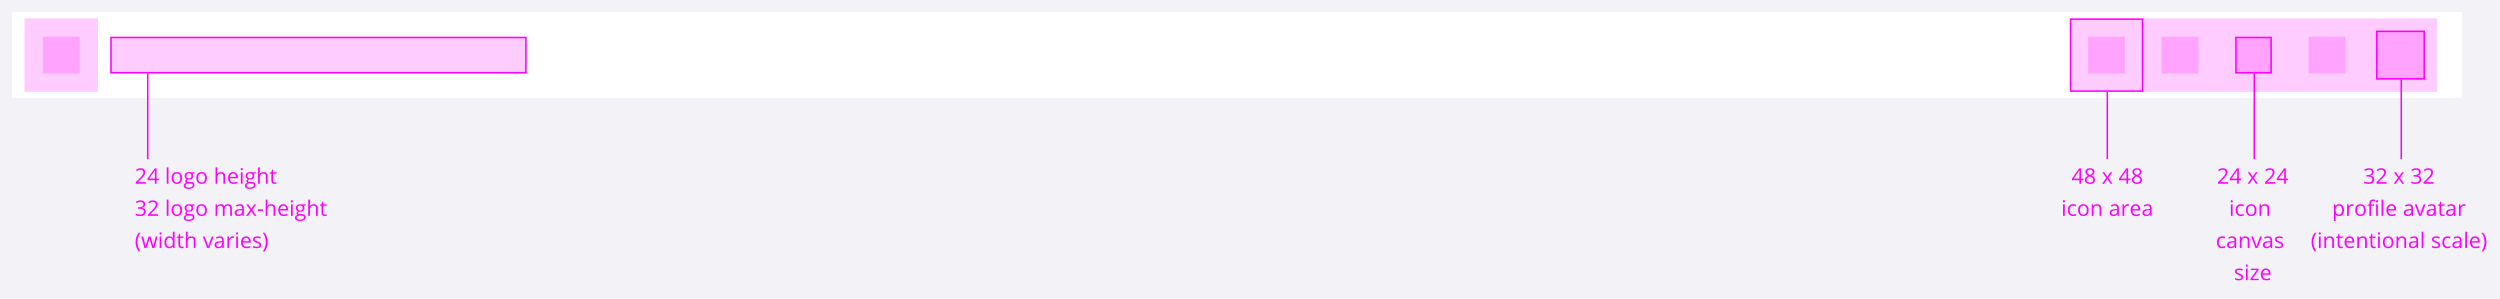 <svg fill="none" height="195" viewBox="0 0 1633 195" width="1633" xmlns="http://www.w3.org/2000/svg"><path d="m0 0h1633v195h-1633z" fill="#f3f3f7"/><path d="m8 8h1600v56h-1600z" fill="#fff"/><path d="m8 8h1600v56h-1600z" fill="#fff"/><g fill="#f0f"><path d="m16 12h48v48h-48z" fill-opacity=".2"/><path d="m28 24h24v24h-24z" fill-opacity=".2"/><path d="m1352 12h48v48h-48z" fill-opacity=".2"/><path d="m1364 24h24v24h-24z" fill-opacity=".2"/><path d="m1400 12h48v48h-48z" fill-opacity=".2"/><path d="m1412 24h24v24h-24z" fill-opacity=".2"/><path d="m1448 12h48v48h-48z" fill-opacity=".2"/><path d="m1460 24h24v24h-24z" fill-opacity=".2"/><path d="m1496 12h48v48h-48z" fill-opacity=".2"/><path d="m1508 24h24v24h-24z" fill-opacity=".2"/><path d="m1544 12h48v48h-48z" fill-opacity=".2"/><path d="m1552 20h32v32h-32z" fill-opacity=".2"/><path d="m72 24h272v24h-272z" fill-opacity=".2"/></g><path d="m1376.5 60v44" stroke="#f0f"/><path d="m1352.5 12.5h47v47h-47z" stroke="#f0f"/><path d="m1472.5 48v56" stroke="#f0f"/><path d="m1460.5 24.5h23v23h-23z" stroke="#f0f"/><path d="m1568.5 52v52" stroke="#f0f"/><path d="m1552.5 20.5h31v31h-31z" stroke="#f0f"/><path d="m1360.83 117.703h-1.48v2.297h-1.09v-2.297h-4.86v-.991l4.74-6.761h1.21v6.72h1.48zm-2.57-1.032v-3.322c0-.652.02-1.388.07-2.208h-.06c-.21.437-.42.799-.61 1.087l-3.13 4.443zm6.87-6.809c.91 0 1.63.212 2.17.636.53.424.8 1.009.8 1.757 0 .492-.16.941-.46 1.347-.31.405-.79.774-1.46 1.107.81.387 1.38.795 1.73 1.224.34.423.51.916.51 1.476 0 .83-.29 1.493-.87 1.989-.58.493-1.37.739-2.38.739-1.06 0-1.88-.233-2.46-.698-.57-.469-.86-1.132-.86-1.989 0-1.144.7-2.035 2.09-2.673-.63-.355-1.08-.738-1.35-1.148-.28-.415-.41-.877-.41-1.388 0-.724.26-1.301.8-1.729.54-.433 1.25-.65 2.15-.65zm-2.16 7.616c0 .546.19.973.57 1.278s.92.458 1.6.458 1.21-.16 1.59-.479.57-.756.57-1.312c0-.442-.18-.834-.54-1.176-.35-.346-.97-.681-1.85-1.005-.68.292-1.18.615-1.48.971-.31.351-.46.772-.46 1.265zm2.15-6.693c-.57 0-1.02.137-1.34.41-.33.274-.49.638-.49 1.094 0 .419.14.779.41 1.08.26.301.76.602 1.49.902.65-.273 1.11-.567 1.38-.881.27-.315.41-.682.41-1.101 0-.46-.17-.825-.5-1.094-.33-.273-.78-.41-1.36-.41zm10.72 5.38-2.61-3.657h1.29l1.98 2.871 1.97-2.871h1.28l-2.61 3.657 2.74 3.835h-1.28l-2.1-3.035-2.12 3.035h-1.28zm15.73 1.538h-1.48v2.297h-1.09v-2.297h-4.86v-.991l4.75-6.761h1.2v6.72h1.48zm-2.57-1.032v-3.322c0-.652.03-1.388.07-2.208h-.05c-.22.437-.43.799-.62 1.087l-3.12 4.443zm6.87-6.809c.92 0 1.64.212 2.17.636s.8 1.009.8 1.757c0 .492-.15.941-.46 1.347-.3.405-.79.774-1.46 1.107.81.387 1.39.795 1.73 1.224.34.423.51.916.51 1.476 0 .83-.29 1.493-.87 1.989-.57.493-1.37.739-2.37.739-1.07 0-1.89-.233-2.47-.698-.57-.469-.86-1.132-.86-1.989 0-1.144.7-2.035 2.1-2.673-.63-.355-1.09-.738-1.36-1.148-.27-.415-.41-.877-.41-1.388 0-.724.27-1.301.8-1.729.54-.433 1.26-.65 2.15-.65zm-2.16 7.616c0 .546.19.973.57 1.278s.92.458 1.61.458c.68 0 1.21-.16 1.58-.479.38-.319.57-.756.57-1.312 0-.442-.18-.834-.53-1.176-.36-.346-.98-.681-1.86-1.005-.68.292-1.17.615-1.48.971-.3.351-.46.772-.46 1.265zm2.15-6.693c-.57 0-1.02.137-1.34.41-.32.274-.48.638-.48 1.094 0 .419.13.779.4 1.08s.76.602 1.49.902c.65-.273 1.11-.567 1.38-.881.27-.315.41-.682.41-1.101 0-.46-.17-.825-.5-1.094-.33-.273-.78-.41-1.36-.41zm-47.14 30.215h-1.14v-7.492h1.14zm-1.23-9.522c0-.26.06-.449.19-.568.13-.123.28-.184.48-.184.18 0 .34.061.47.184s.2.312.2.568c0 .255-.07.446-.2.574-.13.123-.29.184-.47.184-.2 0-.35-.061-.48-.184-.13-.128-.19-.319-.19-.574zm6.65 9.659c-1.09 0-1.93-.333-2.52-.998-.6-.67-.89-1.616-.89-2.837 0-1.253.3-2.222.9-2.906.61-.683 1.47-1.025 2.58-1.025.36 0 .72.039 1.08.116.36.078.65.169.85.274l-.35.964c-.25-.101-.52-.183-.82-.246-.29-.069-.56-.103-.78-.103-1.53 0-2.29.971-2.29 2.912 0 .921.19 1.627.56 2.119s.92.739 1.65.739c.63 0 1.27-.135 1.92-.404v1.005c-.5.26-1.13.39-1.89.39zm10.16-3.89c0 1.221-.3 2.176-.92 2.864-.61.684-1.46 1.026-2.55 1.026-.67 0-1.26-.158-1.78-.472s-.92-.766-1.21-1.353c-.28-.588-.42-1.277-.42-2.065 0-1.221.31-2.171.92-2.851.61-.683 1.45-1.025 2.54-1.025 1.05 0 1.88.349 2.49 1.046.62.697.93 1.641.93 2.83zm-5.7 0c0 .957.19 1.686.57 2.188.38.501.95.752 1.69.752s1.3-.249 1.69-.746c.38-.501.58-1.232.58-2.194 0-.952-.2-1.675-.58-2.167-.39-.497-.95-.745-1.71-.745-.74 0-1.3.244-1.68.731-.38.488-.56 1.215-.56 2.181zm12.85 3.753v-4.847c0-.61-.14-1.066-.42-1.367s-.71-.451-1.3-.451c-.79 0-1.36.212-1.73.636-.36.424-.54 1.123-.54 2.098v3.931h-1.14v-7.492h.92l.19 1.025h.05c.24-.369.56-.654.98-.854.42-.205.89-.308 1.4-.308.9 0 1.58.219 2.04.656.45.433.68 1.128.68 2.085v4.888zm11.76 0-.23-1.066h-.05c-.38.469-.75.788-1.12.957-.37.164-.84.246-1.39.246-.75 0-1.33-.192-1.75-.575-.42-.382-.63-.927-.63-1.633 0-1.513 1.21-2.306 3.63-2.379l1.27-.041v-.465c0-.588-.13-1.021-.38-1.299-.25-.282-.66-.424-1.21-.424-.63 0-1.33.192-2.12.575l-.35-.869c.37-.2.77-.357 1.21-.471s.88-.171 1.33-.171c.89 0 1.55.198 1.98.594.43.397.65 1.033.65 1.908v5.113zm-2.57-.8c.71 0 1.26-.193 1.66-.581.41-.387.61-.93.61-1.627v-.677l-1.13.048c-.9.032-1.56.173-1.96.424-.39.246-.59.631-.59 1.155 0 .411.12.723.37.937s.6.321 1.04.321zm9.19-6.829c.33 0 .63.027.9.082l-.16 1.053c-.31-.068-.58-.103-.82-.103-.61 0-1.13.246-1.56.739-.43.492-.64 1.105-.64 1.838v4.02h-1.14v-7.492h.94l.13 1.388h.05c.28-.488.62-.864 1.01-1.128.39-.265.82-.397 1.29-.397zm5.48 7.766c-1.1 0-1.98-.338-2.62-1.012s-.96-1.611-.96-2.81c0-1.207.3-2.167.89-2.877.6-.711 1.4-1.067 2.4-1.067.94 0 1.68.31 2.23.93.55.615.82 1.428.82 2.44v.718h-5.16c.02.88.24 1.547.66 2.003s1.02.684 1.78.684c.81 0 1.61-.169 2.4-.506v1.011c-.4.174-.78.297-1.14.37-.36.077-.79.116-1.3.116zm-.3-6.816c-.61 0-1.09.196-1.45.588-.35.392-.56.934-.62 1.627h3.91c0-.715-.16-1.262-.48-1.64-.32-.383-.77-.575-1.36-.575zm9.63 6.679-.23-1.066h-.05c-.38.469-.75.788-1.12.957-.37.164-.83.246-1.39.246-.74 0-1.33-.192-1.75-.575-.42-.382-.63-.927-.63-1.633 0-1.513 1.21-2.306 3.63-2.379l1.27-.041v-.465c0-.588-.13-1.021-.38-1.299-.25-.282-.65-.424-1.21-.424-.63 0-1.33.192-2.12.575l-.35-.869c.37-.2.77-.357 1.21-.471s.89-.171 1.33-.171c.89 0 1.55.198 1.98.594.43.397.65 1.033.65 1.908v5.113zm-2.56-.8c.7 0 1.26-.193 1.66-.581.4-.387.6-.93.6-1.627v-.677l-1.13.048c-.9.032-1.55.173-1.96.424-.39.246-.59.631-.59 1.155 0 .411.12.723.37.937s.6.321 1.05.321z" fill="#f0f"/><path d="m96.5 48v56" stroke="#f0f"/><path d="m72.5 24.5h271v23h-271z" stroke="#f0f"/><path d="m95.253 120h-6.569v-.978l2.632-2.645c.802-.811 1.331-1.39 1.586-1.736.255-.347.447-.684.574-1.012s.191-.681.191-1.06c0-.533-.162-.954-.485-1.264-.324-.315-.772-.472-1.347-.472-.415 0-.809.068-1.183.205-.369.137-.781.385-1.237.745l-.602-.772c.92-.766 1.923-1.149 3.008-1.149.939 0 1.675.242 2.208.725.533.478.8 1.123.8 1.934 0 .634-.178 1.261-.533 1.88-.355.62-1.021 1.404-1.996 2.352l-2.188 2.14v.054h5.141zm8.504-2.297h-1.483v2.297h-1.087v-2.297h-4.86v-.991l4.744-6.761h1.203v6.72h1.483zm-2.57-1.032v-3.322c0-.652.023-1.388.068-2.208h-.054c-.219.437-.424.799-.616 1.087l-3.124 4.443zm8.874 3.329h-1.135v-10.637h1.135zm8.894-3.753c0 1.221-.308 2.176-.923 2.864-.615.684-1.465 1.026-2.55 1.026-.669 0-1.264-.158-1.784-.472-.519-.314-.92-.766-1.203-1.353-.282-.588-.424-1.277-.424-2.065 0-1.221.306-2.171.916-2.851.611-.683 1.459-1.025 2.543-1.025 1.048 0 1.88.349 2.495 1.046.62.697.93 1.641.93 2.83zm-5.708 0c0 .957.191 1.686.574 2.188.383.501.946.752 1.689.752s1.305-.249 1.688-.746c.388-.501.581-1.232.581-2.194 0-.952-.193-1.675-.581-2.167-.383-.497-.95-.745-1.702-.745-.743 0-1.303.244-1.682.731-.378.488-.567 1.215-.567 2.181zm13.857-3.739v.718l-1.388.164c.128.159.242.369.342.629.1.255.151.544.151.868 0 .733-.251 1.319-.752 1.757-.502.437-1.19.656-2.065.656-.223 0-.433-.018-.629-.055-.483.255-.724.577-.724.964 0 .205.084.358.253.458.168.096.458.144.868.144h1.326c.811 0 1.433.17 1.866.512.438.342.656.839.656 1.49 0 .83-.332 1.461-.998 1.894-.665.438-1.636.656-2.912.656-.98 0-1.736-.182-2.269-.547-.529-.364-.793-.879-.793-1.545 0-.455.145-.849.437-1.182s.702-.558 1.231-.677c-.192-.086-.354-.221-.486-.403-.127-.183-.191-.394-.191-.636 0-.273.073-.513.219-.718.145-.205.376-.403.69-.594-.387-.16-.704-.431-.95-.814-.242-.383-.362-.82-.362-1.312 0-.821.246-1.452.738-1.894.492-.447 1.189-.67 2.092-.67.392 0 .745.046 1.059.137zm-5.975 8.75c0 .405.171.713.513.923.342.209.832.314 1.47.314.952 0 1.656-.143 2.112-.431.46-.282.691-.667.691-1.155 0-.405-.126-.688-.376-.847-.251-.155-.723-.233-1.415-.233h-1.361c-.515 0-.916.123-1.203.369s-.431.6-.431 1.06zm.616-6.351c0 .524.148.921.444 1.19s.709.403 1.237.403c1.108 0 1.661-.538 1.661-1.613 0-1.126-.56-1.689-1.681-1.689-.533 0-.944.144-1.231.431s-.43.713-.43 1.278zm13.385 1.34c0 1.221-.308 2.176-.923 2.864-.615.684-1.465 1.026-2.55 1.026-.67 0-1.264-.158-1.784-.472-.519-.314-.921-.766-1.203-1.353-.283-.588-.424-1.277-.424-2.065 0-1.221.305-2.171.916-2.851.611-.683 1.458-1.025 2.543-1.025 1.048 0 1.88.349 2.495 1.046.62.697.93 1.641.93 2.83zm-5.708 0c0 .957.191 1.686.574 2.188.383.501.946.752 1.689.752.742 0 1.305-.249 1.688-.746.387-.501.581-1.232.581-2.194 0-.952-.194-1.675-.581-2.167-.383-.497-.95-.745-1.702-.745-.743 0-1.303.244-1.682.731-.378.488-.567 1.215-.567 2.181zm16.51 3.753v-4.847c0-.61-.139-1.066-.417-1.367s-.714-.451-1.306-.451c-.788 0-1.365.214-1.729.643-.361.428-.541 1.13-.541 2.105v3.917h-1.134v-10.637h1.134v3.22c0 .387-.018.709-.054.964h.068c.223-.36.54-.643.95-.848.415-.209.887-.314 1.415-.314.916 0 1.602.219 2.058.656.46.433.69 1.123.69 2.071v4.888zm6.658.137c-1.107 0-1.982-.338-2.625-1.012-.638-.674-.957-1.611-.957-2.81 0-1.207.297-2.167.889-2.877.597-.711 1.397-1.067 2.399-1.067.939 0 1.682.31 2.229.93.547.615.82 1.428.82 2.44v.718h-5.161c.023.88.244 1.547.663 2.003.424.456 1.019.684 1.784.684.807 0 1.605-.169 2.393-.506v1.011c-.401.174-.782.297-1.142.37-.355.077-.786.116-1.292.116zm-.307-6.816c-.602 0-1.083.196-1.443.588-.355.392-.565.934-.629 1.627h3.917c0-.715-.159-1.262-.478-1.64-.319-.383-.775-.575-1.367-.575zm6.159 6.679h-1.134v-7.492h1.134zm-1.23-9.522c0-.26.064-.449.191-.568.128-.123.287-.184.479-.184.182 0 .339.061.472.184.132.123.198.312.198.568 0 .255-.066.446-.198.574-.133.123-.29.184-.472.184-.192 0-.351-.061-.479-.184-.127-.128-.191-.319-.191-.574zm9.79 2.03v.718l-1.388.164c.127.159.241.369.342.629.1.255.15.544.15.868 0 .733-.251 1.319-.752 1.757-.501.437-1.189.656-2.064.656-.224 0-.433-.018-.629-.055-.483.255-.725.577-.725.964 0 .205.084.358.253.458.169.096.458.144.868.144h1.326c.812 0 1.434.17 1.867.512.437.342.656.839.656 1.49 0 .83-.333 1.461-.998 1.894-.666.438-1.636.656-2.912.656-.98 0-1.737-.182-2.27-.547-.529-.364-.793-.879-.793-1.545 0-.455.146-.849.438-1.182.291-.333.701-.558 1.23-.677-.191-.086-.353-.221-.485-.403-.128-.183-.192-.394-.192-.636 0-.273.073-.513.219-.718s.376-.403.691-.594c-.388-.16-.705-.431-.951-.814-.241-.383-.362-.82-.362-1.312 0-.821.246-1.452.738-1.894.493-.447 1.19-.67 2.092-.67.392 0 .745.046 1.06.137zm-5.975 8.75c0 .405.171.713.513.923.341.209.831.314 1.469.314.953 0 1.657-.143 2.113-.431.46-.282.69-.667.69-1.155 0-.405-.125-.688-.376-.847-.251-.155-.722-.233-1.415-.233h-1.36c-.515 0-.916.123-1.203.369-.288.246-.431.6-.431 1.06zm.615-6.351c0 .524.148.921.444 1.19.297.269.709.403 1.238.403 1.107 0 1.661-.538 1.661-1.613 0-1.126-.561-1.689-1.682-1.689-.533 0-.943.144-1.23.431s-.431.713-.431 1.278zm12.046 5.093v-4.847c0-.61-.139-1.066-.417-1.367s-.714-.451-1.306-.451c-.789 0-1.365.214-1.73.643-.36.428-.54 1.13-.54 2.105v3.917h-1.134v-10.637h1.134v3.22c0 .387-.018.709-.054.964h.068c.223-.36.54-.643.95-.848.415-.209.887-.314 1.415-.314.916 0 1.602.219 2.058.656.46.433.69 1.123.69 2.071v4.888zm5.913-.8c.201 0 .394-.013.581-.041.187-.032.335-.064.445-.096v.869c-.124.059-.306.107-.547.143-.237.041-.452.062-.643.062-1.449 0-2.174-.764-2.174-2.29v-4.457h-1.073v-.547l1.073-.472.479-1.6h.656v1.737h2.174v.882h-2.174v4.409c0 .451.107.797.321 1.039.214.241.508.362.882.362zm-84.724 14.157c0 .638-.18 1.16-.54 1.566-.355.405-.861.677-1.518.813v.055c.802.1 1.397.355 1.784.766.387.41.581.948.581 1.613 0 .952-.33 1.686-.991 2.201-.661.511-1.6.766-2.816.766-.529 0-1.014-.041-1.456-.123-.438-.078-.864-.217-1.278-.417v-1.08c.433.214.893.378 1.381.492.492.109.957.164 1.395.164 1.727 0 2.591-.677 2.591-2.03 0-1.213-.953-1.819-2.857-1.819h-.984v-.977h.998c.779 0 1.397-.171 1.853-.513.456-.346.684-.825.684-1.436 0-.487-.169-.87-.506-1.148-.333-.278-.786-.417-1.36-.417-.438 0-.85.059-1.237.178-.387.118-.83.337-1.326.656l-.574-.766c.41-.323.882-.576 1.415-.758.538-.187 1.103-.281 1.695-.281.971 0 1.725.224 2.263.67.538.442.807 1.051.807 1.825zm8.409 7.643h-6.57v-.978l2.632-2.645c.802-.811 1.331-1.39 1.586-1.736.255-.347.447-.684.574-1.012.128-.328.192-.681.192-1.06 0-.533-.162-.954-.486-1.264-.323-.315-.772-.472-1.346-.472-.415 0-.809.068-1.183.205-.369.137-.782.385-1.237.745l-.602-.772c.921-.766 1.923-1.149 3.008-1.149.939 0 1.675.242 2.208.725.533.478.8 1.123.8 1.934 0 .634-.178 1.261-.533 1.88-.356.62-1.021 1.404-1.996 2.352l-2.188 2.14v.054h5.141zm6.775 0h-1.135v-10.637h1.135zm8.894-3.753c0 1.221-.308 2.176-.923 2.864-.615.684-1.465 1.026-2.55 1.026-.669 0-1.264-.158-1.784-.472-.519-.314-.92-.766-1.203-1.353-.282-.588-.424-1.277-.424-2.065 0-1.221.306-2.171.916-2.851.611-.683 1.459-1.025 2.543-1.025 1.048 0 1.88.349 2.495 1.046.62.697.93 1.641.93 2.83zm-5.708 0c0 .957.191 1.686.574 2.188.383.501.946.752 1.689.752s1.305-.249 1.688-.746c.388-.501.581-1.232.581-2.194 0-.952-.193-1.675-.581-2.167-.383-.497-.95-.745-1.702-.745-.743 0-1.303.244-1.682.731-.378.488-.567 1.215-.567 2.181zm13.857-3.739v.718l-1.388.164c.128.159.242.369.342.629.1.255.151.544.151.868 0 .733-.251 1.319-.752 1.757-.502.437-1.19.656-2.065.656-.223 0-.433-.018-.629-.055-.483.255-.724.577-.724.964 0 .205.084.358.253.458.168.096.458.144.868.144h1.326c.811 0 1.433.17 1.866.512.438.342.656.839.656 1.49 0 .83-.332 1.461-.998 1.894-.665.438-1.636.656-2.912.656-.98 0-1.736-.182-2.269-.547-.529-.364-.793-.879-.793-1.545 0-.455.145-.849.437-1.182s.702-.558 1.231-.677c-.192-.086-.354-.221-.486-.403-.127-.183-.191-.394-.191-.636 0-.273.073-.513.219-.718.145-.205.376-.403.69-.594-.387-.16-.704-.431-.95-.814-.242-.383-.362-.82-.362-1.312 0-.821.246-1.452.738-1.894.492-.447 1.189-.67 2.092-.67.392 0 .745.046 1.059.137zm-5.975 8.75c0 .405.171.713.513.923.342.209.832.314 1.47.314.952 0 1.656-.143 2.112-.431.46-.282.691-.667.691-1.155 0-.405-.126-.688-.376-.847-.251-.155-.723-.233-1.415-.233h-1.361c-.515 0-.916.123-1.203.369s-.431.6-.431 1.06zm.616-6.351c0 .524.148.921.444 1.19s.709.403 1.237.403c1.108 0 1.661-.538 1.661-1.613 0-1.126-.56-1.689-1.681-1.689-.533 0-.944.144-1.231.431s-.43.713-.43 1.278zm13.385 1.34c0 1.221-.308 2.176-.923 2.864-.615.684-1.465 1.026-2.55 1.026-.67 0-1.264-.158-1.784-.472-.519-.314-.921-.766-1.203-1.353-.283-.588-.424-1.277-.424-2.065 0-1.221.305-2.171.916-2.851.611-.683 1.458-1.025 2.543-1.025 1.048 0 1.88.349 2.495 1.046.62.697.93 1.641.93 2.83zm-5.708 0c0 .957.191 1.686.574 2.188.383.501.946.752 1.689.752.742 0 1.305-.249 1.688-.746.387-.501.581-1.232.581-2.194 0-.952-.194-1.675-.581-2.167-.383-.497-.95-.745-1.702-.745-.743 0-1.303.244-1.682.731-.378.488-.567 1.215-.567 2.181zm20.933 3.753v-4.874c0-.597-.128-1.044-.383-1.34-.255-.301-.652-.451-1.19-.451-.706 0-1.228.203-1.565.608-.337.406-.506 1.03-.506 1.873v4.184h-1.135v-4.874c0-.597-.127-1.044-.383-1.34-.255-.301-.654-.451-1.196-.451-.711 0-1.233.214-1.565.643-.328.423-.493 1.121-.493 2.091v3.931h-1.134v-7.492h.923l.184 1.025h.055c.214-.364.515-.649.902-.854.392-.205.83-.308 1.313-.308 1.171 0 1.937.424 2.297 1.272h.054c.224-.392.547-.702.971-.93s.907-.342 1.449-.342c.848 0 1.481.219 1.901.656.423.433.635 1.128.635 2.085v4.888zm8.107 0-.225-1.066h-.055c-.374.469-.747.788-1.121.957-.369.164-.832.246-1.388.246-.742 0-1.326-.192-1.75-.575-.419-.382-.629-.927-.629-1.633 0-1.513 1.21-2.306 3.63-2.379l1.272-.041v-.465c0-.588-.128-1.021-.383-1.299-.251-.282-.654-.424-1.21-.424-.624 0-1.331.192-2.119.575l-.349-.869c.369-.2.773-.357 1.21-.471.442-.114.884-.171 1.326-.171.894 0 1.554.198 1.983.594.433.397.649 1.033.649 1.908v5.113zm-2.563-.8c.706 0 1.26-.193 1.661-.581.406-.387.608-.93.608-1.627v-.677l-1.134.048c-.903.032-1.554.173-1.955.424-.397.246-.595.631-.595 1.155 0 .411.123.723.369.937.251.214.599.321 1.046.321zm7.575-3.035-2.605-3.657h1.292l1.976 2.871 1.969-2.871h1.278l-2.605 3.657 2.742 3.835h-1.286l-2.098-3.035-2.119 3.035h-1.286zm4.929.602v-1.039h3.356v1.039zm10.288 3.233v-4.847c0-.61-.139-1.066-.417-1.367s-.713-.451-1.305-.451c-.789 0-1.365.214-1.73.643-.36.428-.54 1.13-.54 2.105v3.917h-1.135v-10.637h1.135v3.22c0 .387-.018.709-.054.964h.068c.223-.36.54-.643.95-.848.415-.209.887-.314 1.415-.314.916 0 1.602.219 2.058.656.46.433.69 1.123.69 2.071v4.888zm6.659.137c-1.107 0-1.982-.338-2.625-1.012-.638-.674-.957-1.611-.957-2.81 0-1.207.296-2.167.889-2.877.597-.711 1.397-1.067 2.399-1.067.939 0 1.682.31 2.229.93.547.615.82 1.428.82 2.44v.718h-5.161c.023.88.244 1.547.663 2.003.424.456 1.019.684 1.784.684.807 0 1.604-.169 2.393-.506v1.011c-.401.174-.782.297-1.142.37-.355.077-.786.116-1.292.116zm-.307-6.816c-.602 0-1.083.196-1.443.588-.355.392-.565.934-.629 1.627h3.917c0-.715-.159-1.262-.478-1.64-.319-.383-.775-.575-1.367-.575zm6.159 6.679h-1.135v-7.492h1.135zm-1.23-9.522c0-.26.064-.449.191-.568.128-.123.287-.184.479-.184.182 0 .339.061.471.184s.199.312.199.568c0 .255-.067.446-.199.574-.132.123-.289.184-.471.184-.192 0-.351-.061-.479-.184-.127-.128-.191-.319-.191-.574zm9.789 2.03v.718l-1.387.164c.127.159.241.369.341.629.101.255.151.544.151.868 0 .733-.251 1.319-.752 1.757-.501.437-1.19.656-2.065.656-.223 0-.433-.018-.629-.055-.483.255-.724.577-.724.964 0 .205.084.358.253.458.168.096.458.144.868.144h1.326c.811 0 1.433.17 1.866.512.438.342.657.839.657 1.49 0 .83-.333 1.461-.998 1.894-.666.438-1.637.656-2.913.656-.979 0-1.736-.182-2.269-.547-.529-.364-.793-.879-.793-1.545 0-.455.146-.849.437-1.182.292-.333.702-.558 1.231-.677-.192-.086-.353-.221-.485-.403-.128-.183-.192-.394-.192-.636 0-.273.073-.513.219-.718s.376-.403.69-.594c-.387-.16-.704-.431-.95-.814-.241-.383-.362-.82-.362-1.312 0-.821.246-1.452.738-1.894.492-.447 1.19-.67 2.092-.67.392 0 .745.046 1.059.137zm-5.974 8.75c0 .405.171.713.512.923.342.209.832.314 1.47.314.953 0 1.657-.143 2.112-.431.461-.282.691-.667.691-1.155 0-.405-.125-.688-.376-.847-.251-.155-.722-.233-1.415-.233h-1.361c-.515 0-.916.123-1.203.369s-.43.6-.43 1.06zm.615-6.351c0 .524.148.921.444 1.19s.709.403 1.238.403c1.107 0 1.661-.538 1.661-1.613 0-1.126-.561-1.689-1.682-1.689-.533 0-.943.144-1.23.431-.288.287-.431.713-.431 1.278zm12.045 5.093v-4.847c0-.61-.139-1.066-.417-1.367s-.713-.451-1.305-.451c-.789 0-1.365.214-1.73.643-.36.428-.54 1.13-.54 2.105v3.917h-1.135v-10.637h1.135v3.22c0 .387-.018.709-.055.964h.069c.223-.36.54-.643.95-.848.415-.209.886-.314 1.415-.314.916 0 1.602.219 2.058.656.46.433.69 1.123.69 2.071v4.888zm5.914-.8c.2 0 .394-.013.581-.041.187-.032.335-.064.444-.096v.869c-.123.059-.305.107-.547.143-.237.041-.451.062-.642.062-1.449 0-2.174-.764-2.174-2.29v-4.457h-1.073v-.547l1.073-.472.479-1.6h.656v1.737h2.174v.882h-2.174v4.409c0 .451.107.797.321 1.039.214.241.508.362.882.362zm-123.8 17.965c0-1.208.175-2.338.526-3.391.355-1.052.866-1.975 1.531-2.768h1.107c-.656.879-1.151 1.846-1.483 2.898-.328 1.053-.492 2.135-.492 3.247 0 1.094.169 2.163.506 3.206.337 1.044.823 1.997 1.456 2.858h-1.094c-.67-.775-1.18-1.68-1.531-2.714-.351-1.035-.526-2.147-.526-3.336zm10.924 3.835-1.374-4.396c-.086-.268-.248-.879-.485-1.832h-.055c-.182.798-.342 1.413-.478 1.846l-1.415 4.382h-1.312l-2.044-7.492h1.19c.483 1.882.85 3.315 1.101 4.3.255.984.401 1.647.438 1.989h.055c.05-.26.13-.595.239-1.005.114-.415.212-.743.294-.984l1.374-4.3h1.23l1.34 4.3c.255.783.428 1.442.519 1.975h.055c.018-.164.066-.417.143-.759.082-.341.559-2.18 1.429-5.516h1.176l-2.071 7.492zm5.934 0h-1.135v-7.492h1.135zm-1.231-9.522c0-.26.064-.449.192-.568.127-.123.287-.184.478-.184.183 0 .34.061.472.184s.198.312.198.568c0 .255-.066.446-.198.574-.132.123-.289.184-.472.184-.191 0-.351-.061-.478-.184-.128-.128-.192-.319-.192-.574zm8.758 8.517h-.062c-.524.761-1.308 1.142-2.351 1.142-.98 0-1.743-.335-2.29-1.005-.543-.67-.814-1.623-.814-2.858s.274-2.194.821-2.878c.546-.683 1.307-1.025 2.283-1.025 1.016 0 1.795.369 2.338 1.108h.088l-.047-.541-.028-.526v-3.049h1.135v10.637h-.923zm-2.27.192c.775 0 1.336-.21 1.682-.629.351-.424.526-1.106.526-2.044v-.24c0-1.061-.177-1.818-.533-2.269-.351-.456-.914-.684-1.688-.684-.666 0-1.176.26-1.532.78-.351.515-.526 1.244-.526 2.187 0 .957.175 1.679.526 2.167s.866.732 1.545.732zm8.197.013c.201 0 .394-.013.581-.041.187-.032.335-.064.444-.096v.869c-.123.059-.305.107-.546.143-.237.041-.452.062-.643.062-1.449 0-2.174-.764-2.174-2.29v-4.457h-1.073v-.547l1.073-.472.479-1.6h.656v1.737h2.174v.882h-2.174v4.409c0 .451.107.797.321 1.039.214.241.508.362.882.362zm7.677.8v-4.847c0-.61-.139-1.066-.417-1.367s-.713-.451-1.305-.451c-.789 0-1.365.214-1.73.643-.36.428-.54 1.13-.54 2.105v3.917h-1.135v-10.637h1.135v3.22c0 .387-.018.709-.055.964h.069c.223-.36.54-.643.95-.848.415-.209.886-.314 1.415-.314.916 0 1.602.219 2.058.656.46.433.69 1.123.69 2.071v4.888zm8.792 0-2.843-7.492h1.216l1.614 4.443c.364 1.039.578 1.714.642 2.024h.055c.05-.242.207-.741.472-1.497.268-.762.868-2.418 1.797-4.97h1.217l-2.844 7.492zm10.002 0-.226-1.066h-.054c-.374.469-.748.788-1.122.957-.369.164-.831.246-1.387.246-.743 0-1.326-.192-1.75-.575-.42-.382-.629-.927-.629-1.633 0-1.513 1.21-2.306 3.63-2.379l1.271-.041v-.465c0-.588-.127-1.021-.383-1.299-.25-.282-.654-.424-1.21-.424-.624 0-1.33.192-2.119.575l-.348-.869c.369-.2.772-.357 1.21-.471.442-.114.884-.171 1.326-.171.893 0 1.554.198 1.982.594.433.397.65 1.033.65 1.908v5.113zm-2.564-.8c.707 0 1.26-.193 1.661-.581.406-.387.609-.93.609-1.627v-.677l-1.135.048c-.902.032-1.554.173-1.955.424-.396.246-.595.631-.595 1.155 0 .411.123.723.369.937.251.214.6.321 1.046.321zm9.188-6.829c.333 0 .631.027.896.082l-.157 1.053c-.31-.068-.584-.103-.821-.103-.606 0-1.125.246-1.558.739-.429.492-.643 1.105-.643 1.838v4.02h-1.135v-7.492h.937l.13 1.388h.054c.278-.488.613-.864 1.005-1.128.392-.265.823-.397 1.292-.397zm3.453 7.629h-1.135v-7.492h1.135zm-1.231-9.522c0-.26.064-.449.192-.568.127-.123.287-.184.478-.184.183 0 .34.061.472.184s.198.312.198.568c0 .255-.066.446-.198.574-.132.123-.289.184-.472.184-.191 0-.351-.061-.478-.184-.128-.128-.192-.319-.192-.574zm6.823 9.659c-1.107 0-1.982-.338-2.625-1.012-.638-.674-.957-1.611-.957-2.81 0-1.207.296-2.167.889-2.877.597-.711 1.397-1.067 2.399-1.067.939 0 1.682.31 2.229.93.547.615.82 1.428.82 2.44v.718h-5.161c.023.88.244 1.547.663 2.003.424.456 1.019.684 1.784.684.807 0 1.604-.169 2.393-.506v1.011c-.401.174-.782.297-1.142.37-.355.077-.786.116-1.292.116zm-.307-6.816c-.602 0-1.083.196-1.443.588-.355.392-.565.934-.629 1.627h3.917c0-.715-.159-1.262-.478-1.64-.319-.383-.775-.575-1.367-.575zm9.858 4.635c0 .697-.26 1.235-.78 1.613-.519.379-1.248.568-2.187.568-.994 0-1.769-.158-2.324-.472v-1.053c.36.183.745.326 1.155.431.414.105.813.157 1.196.157.593 0 1.048-.093 1.367-.28.319-.191.479-.481.479-.868 0-.292-.128-.54-.383-.745-.251-.21-.743-.456-1.477-.739-.697-.259-1.194-.485-1.49-.676-.292-.196-.51-.417-.656-.663-.141-.247-.212-.541-.212-.882 0-.611.248-1.092.745-1.443.497-.355 1.178-.533 2.044-.533.807 0 1.595.164 2.365.492l-.403.923c-.752-.31-1.433-.465-2.044-.465-.538 0-.943.085-1.217.253-.273.169-.41.401-.41.697 0 .201.05.372.15.513.105.141.272.276.499.404.228.127.666.312 1.313.553.889.324 1.488.65 1.798.978.314.328.472.74.472 1.237zm4.252-1.791c0 1.199-.178 2.315-.533 3.35-.351 1.034-.859 1.934-1.525 2.7h-1.093c.633-.857 1.118-1.807 1.456-2.851.337-1.048.506-2.119.506-3.213 0-1.112-.167-2.194-.5-3.247-.328-1.052-.82-2.019-1.476-2.898h1.107c.67.797 1.181 1.725 1.532 2.782.351 1.053.526 2.178.526 3.377z" fill="#f0f"/><path d="m1455.36 120h-6.57v-.978l2.63-2.645c.8-.811 1.33-1.39 1.59-1.736.25-.347.44-.684.57-1.012s.19-.681.19-1.06c0-.533-.16-.954-.48-1.264-.33-.315-.77-.472-1.35-.472-.41 0-.81.068-1.18.205s-.78.385-1.24.745l-.6-.772c.92-.766 1.92-1.149 3.01-1.149.94 0 1.67.242 2.21.725.53.478.8 1.123.8 1.934 0 .634-.18 1.261-.54 1.88-.35.62-1.02 1.404-1.99 2.352l-2.19 2.14v.054h5.14zm8.5-2.297h-1.48v2.297h-1.09v-2.297h-4.86v-.991l4.75-6.761h1.2v6.72h1.48zm-2.57-1.032v-3.322c0-.652.03-1.388.07-2.208h-.05c-.22.437-.43.799-.62 1.087l-3.12 4.443zm9.55-.506-2.61-3.657h1.29l1.98 2.871 1.97-2.871h1.28l-2.61 3.657 2.74 3.835h-1.28l-2.1-3.035-2.12 3.035h-1.28zm15.26 3.835h-6.57v-.978l2.64-2.645c.8-.811 1.33-1.39 1.58-1.736.26-.347.45-.684.58-1.012.12-.328.19-.681.19-1.06 0-.533-.17-.954-.49-1.264-.32-.315-.77-.472-1.35-.472-.41 0-.8.068-1.18.205-.37.137-.78.385-1.24.745l-.6-.772c.92-.766 1.93-1.149 3.01-1.149.94 0 1.68.242 2.21.725.53.478.8 1.123.8 1.934 0 .634-.18 1.261-.53 1.88-.36.62-1.03 1.404-2 2.352l-2.19 2.14v.054h5.14zm8.51-2.297h-1.49v2.297h-1.08v-2.297h-4.86v-.991l4.74-6.761h1.2v6.72h1.49zm-2.57-1.032v-3.322c0-.652.02-1.388.06-2.208h-.05c-.22.437-.42.799-.61 1.087l-3.13 4.443zm-33.7 24.329h-1.13v-7.492h1.13zm-1.23-9.522c0-.26.06-.449.19-.568.13-.123.29-.184.48-.184.18 0 .34.061.47.184s.2.312.2.568c0 .255-.07.446-.2.574-.13.123-.29.184-.47.184-.19 0-.35-.061-.48-.184-.13-.128-.19-.319-.19-.574zm6.65 9.659c-1.08 0-1.92-.333-2.52-.998-.59-.67-.89-1.616-.89-2.837 0-1.253.3-2.222.9-2.906.61-.683 1.47-1.025 2.59-1.025.36 0 .72.039 1.08.116.36.078.64.169.84.274l-.34.964c-.26-.101-.53-.183-.82-.246-.3-.069-.56-.103-.79-.103-1.52 0-2.28.971-2.28 2.912 0 .921.18 1.627.55 2.119s.92.739 1.65.739c.63 0 1.27-.135 1.92-.404v1.005c-.5.26-1.13.39-1.89.39zm10.17-3.89c0 1.221-.31 2.176-.93 2.864-.61.684-1.46 1.026-2.55 1.026-.67 0-1.26-.158-1.78-.472s-.92-.766-1.2-1.353c-.29-.588-.43-1.277-.43-2.065 0-1.221.31-2.171.92-2.851.61-.683 1.46-1.025 2.54-1.025 1.05 0 1.88.349 2.5 1.046s.93 1.641.93 2.83zm-5.71 0c0 .957.19 1.686.57 2.188.39.501.95.752 1.69.752s1.31-.249 1.69-.746c.39-.501.58-1.232.58-2.194 0-.952-.19-1.675-.58-2.167-.38-.497-.95-.745-1.7-.745s-1.31.244-1.68.731c-.38.488-.57 1.215-.57 2.181zm12.85 3.753v-4.847c0-.61-.14-1.066-.42-1.367-.27-.301-.71-.451-1.3-.451-.79 0-1.36.212-1.72.636-.37.424-.55 1.123-.55 2.098v3.931h-1.14v-7.492h.93l.18 1.025h.06c.23-.369.55-.654.97-.854.42-.205.89-.308 1.4-.308.91 0 1.59.219 2.04.656.46.433.69 1.128.69 2.085v4.888zm-29.53 21.137c-1.09 0-1.93-.333-2.52-.998-.6-.67-.89-1.616-.89-2.837 0-1.253.3-2.222.9-2.906.6-.683 1.47-1.025 2.58-1.025.36 0 .72.039 1.08.116.36.078.65.169.85.274l-.35.964c-.25-.101-.52-.183-.82-.246-.29-.069-.56-.103-.78-.103-1.53 0-2.29.971-2.29 2.912 0 .921.19 1.627.56 2.119s.92.739 1.65.739c.62 0 1.26-.135 1.92-.404v1.005c-.5.26-1.13.39-1.89.39zm8.3-.137-.22-1.066h-.06c-.37.469-.74.788-1.12.957-.37.164-.83.246-1.39.246-.74 0-1.32-.192-1.75-.575-.41-.382-.62-.927-.62-1.633 0-1.513 1.21-2.306 3.63-2.379l1.27-.041v-.465c0-.588-.13-1.021-.39-1.299-.25-.282-.65-.424-1.21-.424-.62 0-1.33.192-2.11.575l-.35-.869c.37-.2.77-.357 1.21-.471s.88-.171 1.32-.171c.9 0 1.56.198 1.99.594.43.397.64 1.033.64 1.908v5.113zm-2.56-.8c.71 0 1.26-.193 1.66-.581.41-.387.61-.93.61-1.627v-.677l-1.13.048c-.91.032-1.56.173-1.96.424-.4.246-.59.631-.59 1.155 0 .411.12.723.36.937.26.214.6.321 1.05.321zm10.9.8v-4.847c0-.61-.14-1.066-.42-1.367s-.71-.451-1.31-.451c-.78 0-1.35.212-1.72.636-.36.424-.54 1.123-.54 2.098v3.931h-1.14v-7.492h.92l.19 1.025h.05c.23-.369.56-.654.98-.854.42-.205.89-.308 1.4-.308.9 0 1.58.219 2.04.656.45.433.68 1.128.68 2.085v4.888zm5.13 0-2.84-7.492h1.21l1.62 4.443c.36 1.039.58 1.714.64 2.024h.06c.05-.242.2-.741.47-1.497.27-.762.86-2.418 1.79-4.97h1.22l-2.84 7.492zm10 0-.22-1.066h-.06c-.37.469-.74.788-1.12.957-.37.164-.83.246-1.39.246-.74 0-1.32-.192-1.75-.575-.42-.382-.62-.927-.62-1.633 0-1.513 1.2-2.306 3.62-2.379l1.28-.041v-.465c0-.588-.13-1.021-.39-1.299-.25-.282-.65-.424-1.21-.424-.62 0-1.33.192-2.12.575l-.34-.869c.36-.2.77-.357 1.21-.471s.88-.171 1.32-.171c.9 0 1.56.198 1.98.594.44.397.65 1.033.65 1.908v5.113zm-2.56-.8c.71 0 1.26-.193 1.66-.581.41-.387.61-.93.61-1.627v-.677l-1.14.048c-.9.032-1.55.173-1.95.424-.4.246-.6.631-.6 1.155 0 .411.13.723.37.937.25.214.6.321 1.05.321zm10.6-1.244c0 .697-.26 1.235-.78 1.613-.52.379-1.25.568-2.18.568-1 0-1.77-.158-2.33-.472v-1.053c.36.183.75.326 1.16.431s.81.157 1.19.157c.6 0 1.05-.093 1.37-.28.32-.191.48-.481.48-.868 0-.292-.13-.54-.38-.745-.25-.21-.75-.456-1.48-.739-.7-.259-1.19-.485-1.49-.676-.29-.196-.51-.417-.66-.663-.14-.247-.21-.541-.21-.882 0-.611.25-1.092.75-1.443.49-.355 1.17-.533 2.04-.533.81 0 1.6.164 2.37.492l-.41.923c-.75-.31-1.43-.465-2.04-.465-.54 0-.95.085-1.22.253-.27.169-.41.401-.41.697 0 .201.05.372.15.513.11.141.27.276.5.404.23.127.67.312 1.31.553.89.324 1.49.65 1.8.978.32.328.47.74.47 1.237zm-26.16 21c0 .697-.26 1.235-.78 1.613-.52.379-1.25.568-2.19.568-.99 0-1.77-.158-2.32-.472v-1.053c.36.183.74.326 1.15.431.42.105.81.157 1.2.157.59 0 1.04-.093 1.36-.28.32-.191.48-.481.48-.868 0-.292-.13-.54-.38-.745-.25-.21-.74-.456-1.48-.739-.69-.259-1.19-.485-1.49-.676-.29-.196-.51-.417-.65-.663-.14-.247-.22-.541-.22-.882 0-.611.25-1.092.75-1.443.5-.355 1.18-.533 2.04-.533.81 0 1.6.164 2.37.492l-.4.923c-.76-.31-1.44-.465-2.05-.465-.54 0-.94.085-1.22.253-.27.169-.41.401-.41.697 0 .201.05.372.16.513.1.141.27.276.49.404.23.127.67.312 1.32.553.89.324 1.48.65 1.79.978.32.328.48.74.48 1.237zm3 2.044h-1.13v-7.492h1.13zm-1.23-9.522c0-.26.07-.449.2-.568.12-.123.28-.184.47-.184s.34.061.48.184c.13.123.19.312.19.568 0 .255-.06.446-.19.574-.14.123-.29.184-.48.184s-.35-.061-.47-.184c-.13-.128-.2-.319-.2-.574zm8.45 9.522h-5.43v-.772l4.09-5.838h-3.84v-.882h5.08v.882l-4.03 5.728h4.13zm4.95.137c-1.11 0-1.99-.338-2.63-1.012s-.96-1.611-.96-2.81c0-1.207.3-2.167.89-2.877.6-.711 1.4-1.067 2.4-1.067.94 0 1.68.31 2.23.93.55.615.82 1.428.82 2.44v.718h-5.16c.02.88.24 1.547.66 2.003.43.456 1.02.684 1.79.684.8 0 1.6-.169 2.39-.506v1.011c-.4.174-.78.297-1.14.37-.36.077-.79.116-1.29.116zm-.31-6.816c-.6 0-1.08.196-1.44.588s-.57.934-.63 1.627h3.91c0-.715-.15-1.262-.47-1.64-.32-.383-.78-.575-1.37-.575z" fill="#f0f"/><path d="m1550.48 112.357c0 .638-.18 1.16-.54 1.566-.35.405-.86.677-1.51.813v.055c.8.1 1.39.355 1.78.766.39.41.58.948.58 1.613 0 .952-.33 1.686-.99 2.201-.66.511-1.6.766-2.82.766-.53 0-1.01-.041-1.45-.123-.44-.078-.87-.217-1.28-.417v-1.08c.43.214.89.378 1.38.492.49.109.96.164 1.39.164 1.73 0 2.59-.677 2.59-2.03 0-1.213-.95-1.819-2.85-1.819h-.99v-.977h1c.78 0 1.4-.171 1.85-.513.46-.346.69-.825.69-1.436 0-.487-.17-.87-.51-1.148-.33-.278-.78-.417-1.36-.417-.44 0-.85.059-1.24.178-.38.118-.83.337-1.32.656l-.58-.766c.41-.323.89-.576 1.42-.758.54-.187 1.1-.281 1.69-.281.97 0 1.73.224 2.27.67.53.442.8 1.051.8 1.825zm8.41 7.643h-6.57v-.978l2.63-2.645c.81-.811 1.33-1.39 1.59-1.736.26-.347.45-.684.57-1.012.13-.328.2-.681.2-1.06 0-.533-.17-.954-.49-1.264-.32-.315-.77-.472-1.35-.472-.41 0-.81.068-1.18.205s-.78.385-1.24.745l-.6-.772c.92-.766 1.93-1.149 3.01-1.149.94 0 1.67.242 2.21.725.53.478.8 1.123.8 1.934 0 .634-.18 1.261-.54 1.88-.35.62-1.02 1.404-1.99 2.352l-2.19 2.14v.054h5.14zm7.45-3.835-2.61-3.657h1.29l1.98 2.871 1.97-2.871h1.28l-2.61 3.657 2.74 3.835h-1.28l-2.1-3.035-2.12 3.035h-1.28zm14.89-3.808c0 .638-.18 1.16-.54 1.566-.36.405-.86.677-1.52.813v.055c.8.1 1.4.355 1.78.766.39.41.58.948.58 1.613 0 .952-.33 1.686-.99 2.201-.66.511-1.6.766-2.81.766-.53 0-1.02-.041-1.46-.123-.44-.078-.86-.217-1.28-.417v-1.08c.44.214.9.378 1.38.492.5.109.96.164 1.4.164 1.72 0 2.59-.677 2.59-2.03 0-1.213-.95-1.819-2.86-1.819h-.98v-.977h.99c.78 0 1.4-.171 1.86-.513.45-.346.68-.825.68-1.436 0-.487-.17-.87-.51-1.148-.33-.278-.78-.417-1.36-.417-.43 0-.85.059-1.23.178-.39.118-.83.337-1.33.656l-.57-.766c.41-.323.88-.576 1.41-.758.54-.187 1.1-.281 1.7-.281.97 0 1.72.224 2.26.67.54.442.81 1.051.81 1.825zm8.41 7.643h-6.57v-.978l2.63-2.645c.8-.811 1.33-1.39 1.58-1.736.26-.347.45-.684.58-1.012s.19-.681.19-1.06c0-.533-.16-.954-.49-1.264-.32-.315-.77-.472-1.34-.472-.42 0-.81.068-1.19.205-.36.137-.78.385-1.23.745l-.6-.772c.92-.766 1.92-1.149 3-1.149.94 0 1.68.242 2.21.725.53.478.8 1.123.8 1.934 0 .634-.18 1.261-.53 1.88-.36.62-1.02 1.404-2 2.352l-2.19 2.14v.054h5.15zm-61.65 21.137c-.49 0-.93-.089-1.34-.267-.4-.182-.74-.46-1.01-.834h-.08c.05.438.08.852.08 1.244v3.083h-1.14v-10.855h.93l.15 1.025h.06c.29-.41.63-.706 1.02-.888.39-.183.83-.274 1.33-.274.99 0 1.76.34 2.3 1.019s.81 1.631.81 2.857c0 1.231-.27 2.188-.83 2.871-.54.679-1.3 1.019-2.28 1.019zm-.16-6.802c-.77 0-1.32.212-1.66.636-.35.424-.52 1.098-.53 2.023v.253c0 1.053.18 1.807.53 2.263.35.451.91.677 1.68.677.65 0 1.16-.263 1.52-.787.37-.524.56-1.246.56-2.167 0-.934-.19-1.649-.56-2.146-.36-.501-.88-.752-1.54-.752zm8.7-.964c.33 0 .63.027.9.082l-.16 1.053c-.31-.068-.59-.103-.82-.103-.61 0-1.13.246-1.56.739-.43.492-.64 1.105-.64 1.838v4.02h-1.14v-7.492h.94l.13 1.388h.05c.28-.488.62-.864 1.01-1.128.39-.265.82-.397 1.29-.397zm8.78 3.876c0 1.221-.3 2.176-.92 2.864-.61.684-1.46 1.026-2.55 1.026-.67 0-1.26-.158-1.78-.472s-.92-.766-1.21-1.353c-.28-.588-.42-1.277-.42-2.065 0-1.221.31-2.171.92-2.851.61-.683 1.45-1.025 2.54-1.025 1.05 0 1.88.349 2.49 1.046.62.697.93 1.641.93 2.83zm-5.7 0c0 .957.19 1.686.57 2.188.38.501.95.752 1.69.752s1.3-.249 1.69-.746c.38-.501.58-1.232.58-2.194 0-.952-.2-1.675-.58-2.167-.39-.497-.95-.745-1.7-.745s-1.31.244-1.69.731c-.37.488-.56 1.215-.56 2.181zm11.1-2.857h-1.91v6.61h-1.13v-6.61h-1.34v-.513l1.34-.41v-.417c0-1.841.8-2.762 2.41-2.762.4 0 .86.08 1.39.239l-.29.91c-.44-.142-.81-.212-1.12-.212-.43 0-.75.143-.95.43-.21.283-.31.739-.31 1.367v.486h1.91zm2.5 6.61h-1.13v-7.492h1.13zm-1.23-9.522c0-.26.06-.449.19-.568.13-.123.29-.184.48-.184.18 0 .34.061.47.184s.2.312.2.568c0 .255-.07.446-.2.574-.13.123-.29.184-.47.184-.19 0-.35-.061-.48-.184-.13-.128-.19-.319-.19-.574zm4.79 9.522h-1.13v-10.637h1.13zm5.59.137c-1.1 0-1.98-.338-2.62-1.012s-.96-1.611-.96-2.81c0-1.207.3-2.167.89-2.877.6-.711 1.4-1.067 2.4-1.067.94 0 1.68.31 2.23.93.55.615.82 1.428.82 2.44v.718h-5.16c.02.88.24 1.547.66 2.003.43.456 1.02.684 1.79.684.8 0 1.6-.169 2.39-.506v1.011c-.4.174-.78.297-1.14.37-.36.077-.79.116-1.3.116zm-.3-6.816c-.6 0-1.09.196-1.45.588-.35.392-.56.934-.62 1.627h3.91c0-.715-.16-1.262-.48-1.64-.31-.383-.77-.575-1.36-.575zm13.29 6.679-.23-1.066h-.05c-.38.469-.75.788-1.12.957-.37.164-.84.246-1.39.246-.74 0-1.33-.192-1.75-.575-.42-.382-.63-.927-.63-1.633 0-1.513 1.21-2.306 3.63-2.379l1.27-.041v-.465c0-.588-.13-1.021-.38-1.299-.25-.282-.66-.424-1.21-.424-.63 0-1.33.192-2.12.575l-.35-.869c.37-.2.77-.357 1.21-.471s.88-.171 1.33-.171c.89 0 1.55.198 1.98.594.43.397.65 1.033.65 1.908v5.113zm-2.57-.8c.71 0 1.26-.193 1.66-.581.41-.387.61-.93.61-1.627v-.677l-1.13.048c-.9.032-1.56.173-1.96.424-.39.246-.59.631-.59 1.155 0 .411.12.723.37.937s.6.321 1.04.321zm7.41.8-2.84-7.492h1.22l1.61 4.443c.37 1.039.58 1.714.64 2.024h.06c.05-.242.21-.741.47-1.497.27-.762.87-2.418 1.8-4.97h1.21l-2.84 7.492zm10.01 0-.23-1.066h-.05c-.38.469-.75.788-1.13.957-.36.164-.83.246-1.38.246-.75 0-1.33-.192-1.75-.575-.42-.382-.63-.927-.63-1.633 0-1.513 1.21-2.306 3.63-2.379l1.27-.041v-.465c0-.588-.13-1.021-.38-1.299-.25-.282-.66-.424-1.21-.424-.63 0-1.33.192-2.12.575l-.35-.869c.37-.2.77-.357 1.21-.471s.88-.171 1.32-.171c.9 0 1.56.198 1.99.594.43.397.65 1.033.65 1.908v5.113zm-2.57-.8c.71 0 1.26-.193 1.66-.581.41-.387.61-.93.61-1.627v-.677l-1.13.048c-.91.032-1.56.173-1.96.424-.39.246-.59.631-.59 1.155 0 .411.12.723.37.937s.6.321 1.04.321zm8.19 0c.2 0 .4-.013.58-.041.19-.032.34-.064.45-.096v.869c-.13.059-.31.107-.55.143-.24.041-.45.062-.64.062-1.45 0-2.18-.764-2.18-2.29v-4.457h-1.07v-.547l1.07-.472.48-1.6h.66v1.737h2.17v.882h-2.17v4.409c0 .451.11.797.32 1.039.21.241.51.362.88.362zm7.16.8-.23-1.066h-.05c-.37.469-.75.788-1.12.957-.37.164-.83.246-1.39.246-.74 0-1.33-.192-1.75-.575-.42-.382-.63-.927-.63-1.633 0-1.513 1.21-2.306 3.63-2.379l1.27-.041v-.465c0-.588-.12-1.021-.38-1.299-.25-.282-.65-.424-1.21-.424-.62 0-1.33.192-2.12.575l-.35-.869c.37-.2.78-.357 1.21-.471.44-.114.89-.171 1.33-.171.89 0 1.55.198 1.98.594.43.397.65 1.033.65 1.908v5.113zm-2.56-.8c.7 0 1.26-.193 1.66-.581.4-.387.61-.93.61-1.627v-.677l-1.14.048c-.9.032-1.55.173-1.95.424-.4.246-.6.631-.6 1.155 0 .411.12.723.37.937s.6.321 1.05.321zm9.18-6.829c.34 0 .64.027.9.082l-.16 1.053c-.31-.068-.58-.103-.82-.103-.6 0-1.12.246-1.56.739-.42.492-.64 1.105-.64 1.838v4.02h-1.13v-7.492h.93l.13 1.388h.06c.28-.488.61-.864 1-1.128.39-.265.83-.397 1.29-.397zm-99.68 24.794c0-1.208.17-2.338.52-3.391.36-1.052.87-1.975 1.53-2.768h1.11c-.66.879-1.15 1.846-1.48 2.898-.33 1.053-.5 2.135-.5 3.247 0 1.094.17 2.163.51 3.206.34 1.044.82 1.997 1.46 2.858h-1.1c-.67-.775-1.18-1.68-1.53-2.714-.35-1.035-.52-2.147-.52-3.336zm5.94 3.835h-1.14v-7.492h1.14zm-1.23-9.522c0-.26.06-.449.19-.568.12-.123.28-.184.48-.184.18 0 .34.061.47.184s.2.312.2.568c0 .255-.07.446-.2.574-.13.123-.29.184-.47.184-.2 0-.36-.061-.48-.184-.13-.128-.19-.319-.19-.574zm8.78 9.522v-4.847c0-.61-.14-1.066-.42-1.367-.27-.301-.71-.451-1.3-.451-.79 0-1.36.212-1.72.636-.37.424-.55 1.123-.55 2.098v3.931h-1.14v-7.492h.93l.18 1.025h.06c.23-.369.55-.654.97-.854.42-.205.89-.308 1.4-.308.91 0 1.59.219 2.04.656.46.433.69 1.128.69 2.085v4.888zm5.91-.8c.2 0 .4-.013.59-.041.18-.032.33-.064.44-.096v.869c-.12.059-.31.107-.55.143-.23.041-.45.062-.64.062-1.45 0-2.17-.764-2.17-2.29v-4.457h-1.08v-.547l1.08-.472.47-1.6h.66v1.737h2.17v.882h-2.17v4.409c0 .451.11.797.32 1.039.22.241.51.362.88.362zm5.72.937c-1.11 0-1.98-.338-2.63-1.012-.63-.674-.95-1.611-.95-2.81 0-1.207.29-2.167.89-2.877.59-.711 1.39-1.067 2.4-1.067.93 0 1.68.31 2.22.93.55.615.82 1.428.82 2.44v.718h-5.16c.03.88.25 1.547.67 2.003s1.01.684 1.78.684c.81 0 1.6-.169 2.39-.506v1.011c-.4.174-.78.297-1.14.37-.35.077-.78.116-1.29.116zm-.31-6.816c-.6 0-1.08.196-1.44.588s-.57.934-.63 1.627h3.92c0-.715-.16-1.262-.48-1.64-.32-.383-.78-.575-1.37-.575zm10.15 6.679v-4.847c0-.61-.14-1.066-.41-1.367-.28-.301-.72-.451-1.31-.451-.78 0-1.36.212-1.72.636-.37.424-.55 1.123-.55 2.098v3.931h-1.13v-7.492h.92l.18 1.025h.06c.23-.369.56-.654.98-.854.42-.205.88-.308 1.4-.308.9 0 1.58.219 2.03.656.46.433.69 1.128.69 2.085v4.888zm5.92-.8c.2 0 .39-.013.58-.041.19-.032.33-.064.44-.096v.869c-.12.059-.3.107-.54.143-.24.041-.46.062-.65.062-1.45 0-2.17-.764-2.17-2.29v-4.457h-1.07v-.547l1.07-.472.48-1.6h.65v1.737h2.18v.882h-2.18v4.409c0 .451.11.797.33 1.039.21.241.5.362.88.362zm3.68.8h-1.13v-7.492h1.13zm-1.23-9.522c0-.26.07-.449.19-.568.13-.123.29-.184.48-.184.18 0 .34.061.47.184.14.123.2.312.2.568 0 .255-.06.446-.2.574-.13.123-.29.184-.47.184-.19 0-.35-.061-.48-.184-.12-.128-.19-.319-.19-.574zm10.13 5.769c0 1.221-.31 2.176-.93 2.864-.61.684-1.46 1.026-2.55 1.026-.67 0-1.26-.158-1.78-.472s-.92-.766-1.2-1.353c-.29-.588-.43-1.277-.43-2.065 0-1.221.31-2.171.92-2.851.61-.683 1.46-1.025 2.54-1.025 1.05 0 1.88.349 2.5 1.046s.93 1.641.93 2.83zm-5.71 0c0 .957.19 1.686.57 2.188.39.501.95.752 1.69.752s1.31-.249 1.69-.746c.39-.501.58-1.232.58-2.194 0-.952-.19-1.675-.58-2.167-.38-.497-.95-.745-1.7-.745s-1.31.244-1.68.731c-.38.488-.57 1.215-.57 2.181zm12.85 3.753v-4.847c0-.61-.14-1.066-.42-1.367-.27-.301-.71-.451-1.3-.451-.79 0-1.36.212-1.72.636-.37.424-.55 1.123-.55 2.098v3.931h-1.14v-7.492h.93l.18 1.025h.06c.23-.369.55-.654.97-.854.42-.205.89-.308 1.4-.308.91 0 1.59.219 2.04.656.46.433.69 1.128.69 2.085v4.888zm8.1 0-.22-1.066h-.06c-.37.469-.75.788-1.12.957-.37.164-.83.246-1.39.246-.74 0-1.32-.192-1.75-.575-.42-.382-.63-.927-.63-1.633 0-1.513 1.21-2.306 3.63-2.379l1.27-.041v-.465c0-.588-.12-1.021-.38-1.299-.25-.282-.65-.424-1.21-.424-.62 0-1.33.192-2.12.575l-.35-.869c.37-.2.78-.357 1.21-.471.45-.114.89-.171 1.33-.171.89 0 1.55.198 1.98.594.44.397.65 1.033.65 1.908v5.113zm-2.56-.8c.7 0 1.26-.193 1.66-.581.4-.387.61-.93.61-1.627v-.677l-1.14.048c-.9.032-1.55.173-1.95.424-.4.246-.6.631-.6 1.155 0 .411.13.723.37.937.25.214.6.321 1.05.321zm6.9.8h-1.13v-10.637h1.13zm10.92-2.044c0 .697-.26 1.235-.78 1.613-.52.379-1.25.568-2.19.568-.99 0-1.76-.158-2.32-.472v-1.053c.36.183.74.326 1.16.431.41.105.81.157 1.19.157.59 0 1.05-.093 1.37-.28.32-.191.48-.481.48-.868 0-.292-.13-.54-.39-.745-.25-.21-.74-.456-1.47-.739-.7-.259-1.2-.485-1.49-.676-.29-.196-.51-.417-.66-.663-.14-.247-.21-.541-.21-.882 0-.611.25-1.092.74-1.443.5-.355 1.18-.533 2.05-.533.81 0 1.59.164 2.36.492l-.4.923c-.75-.31-1.43-.465-2.04-.465-.54 0-.95.085-1.22.253-.27.169-.41.401-.41.697 0 .201.05.372.15.513s.27.276.5.404c.23.127.66.312 1.31.553.89.324 1.49.65 1.8.978s.47.74.47 1.237zm4.87 2.181c-1.09 0-1.93-.333-2.52-.998-.6-.67-.89-1.616-.89-2.837 0-1.253.3-2.222.9-2.906.61-.683 1.47-1.025 2.58-1.025.36 0 .72.039 1.08.116.36.078.65.169.85.274l-.35.964c-.25-.101-.52-.183-.82-.246-.29-.069-.56-.103-.78-.103-1.53 0-2.29.971-2.29 2.912 0 .921.19 1.627.56 2.119s.92.739 1.65.739c.63 0 1.27-.135 1.92-.404v1.005c-.5.26-1.13.39-1.89.39zm8.3-.137-.22-1.066h-.06c-.37.469-.74.788-1.12.957-.37.164-.83.246-1.38.246-.75 0-1.33-.192-1.75-.575-.42-.382-.63-.927-.63-1.633 0-1.513 1.21-2.306 3.63-2.379l1.27-.041v-.465c0-.588-.13-1.021-.38-1.299-.26-.282-.66-.424-1.21-.424-.63 0-1.34.192-2.12.575l-.35-.869c.37-.2.77-.357 1.21-.471s.88-.171 1.32-.171c.9 0 1.56.198 1.99.594.43.397.65 1.033.65 1.908v5.113zm-2.56-.8c.71 0 1.26-.193 1.66-.581.41-.387.61-.93.61-1.627v-.677l-1.13.048c-.91.032-1.56.173-1.96.424-.4.246-.59.631-.59 1.155 0 .411.12.723.37.937s.59.321 1.04.321zm6.91.8h-1.14v-10.637h1.14zm5.59.137c-1.11 0-1.98-.338-2.63-1.012-.63-.674-.95-1.611-.95-2.81 0-1.207.29-2.167.88-2.877.6-.711 1.4-1.067 2.4-1.067.94 0 1.69.31 2.23.93.55.615.82 1.428.82 2.44v.718h-5.16c.02.88.25 1.547.67 2.003s1.01.684 1.78.684c.81 0 1.6-.169 2.39-.506v1.011c-.4.174-.78.297-1.14.37-.36.077-.79.116-1.29.116zm-.31-6.816c-.6 0-1.08.196-1.44.588s-.57.934-.63 1.627h3.92c0-.715-.16-1.262-.48-1.64-.32-.383-.78-.575-1.37-.575zm7.4 2.844c0 1.199-.17 2.315-.53 3.35-.35 1.034-.86 1.934-1.52 2.7h-1.1c.64-.857 1.12-1.807 1.46-2.851.34-1.048.51-2.119.51-3.213 0-1.112-.17-2.194-.5-3.247-.33-1.052-.82-2.019-1.48-2.898h1.11c.67.797 1.18 1.725 1.53 2.782.35 1.053.52 2.178.52 3.377z" fill="#f0f"/></svg>